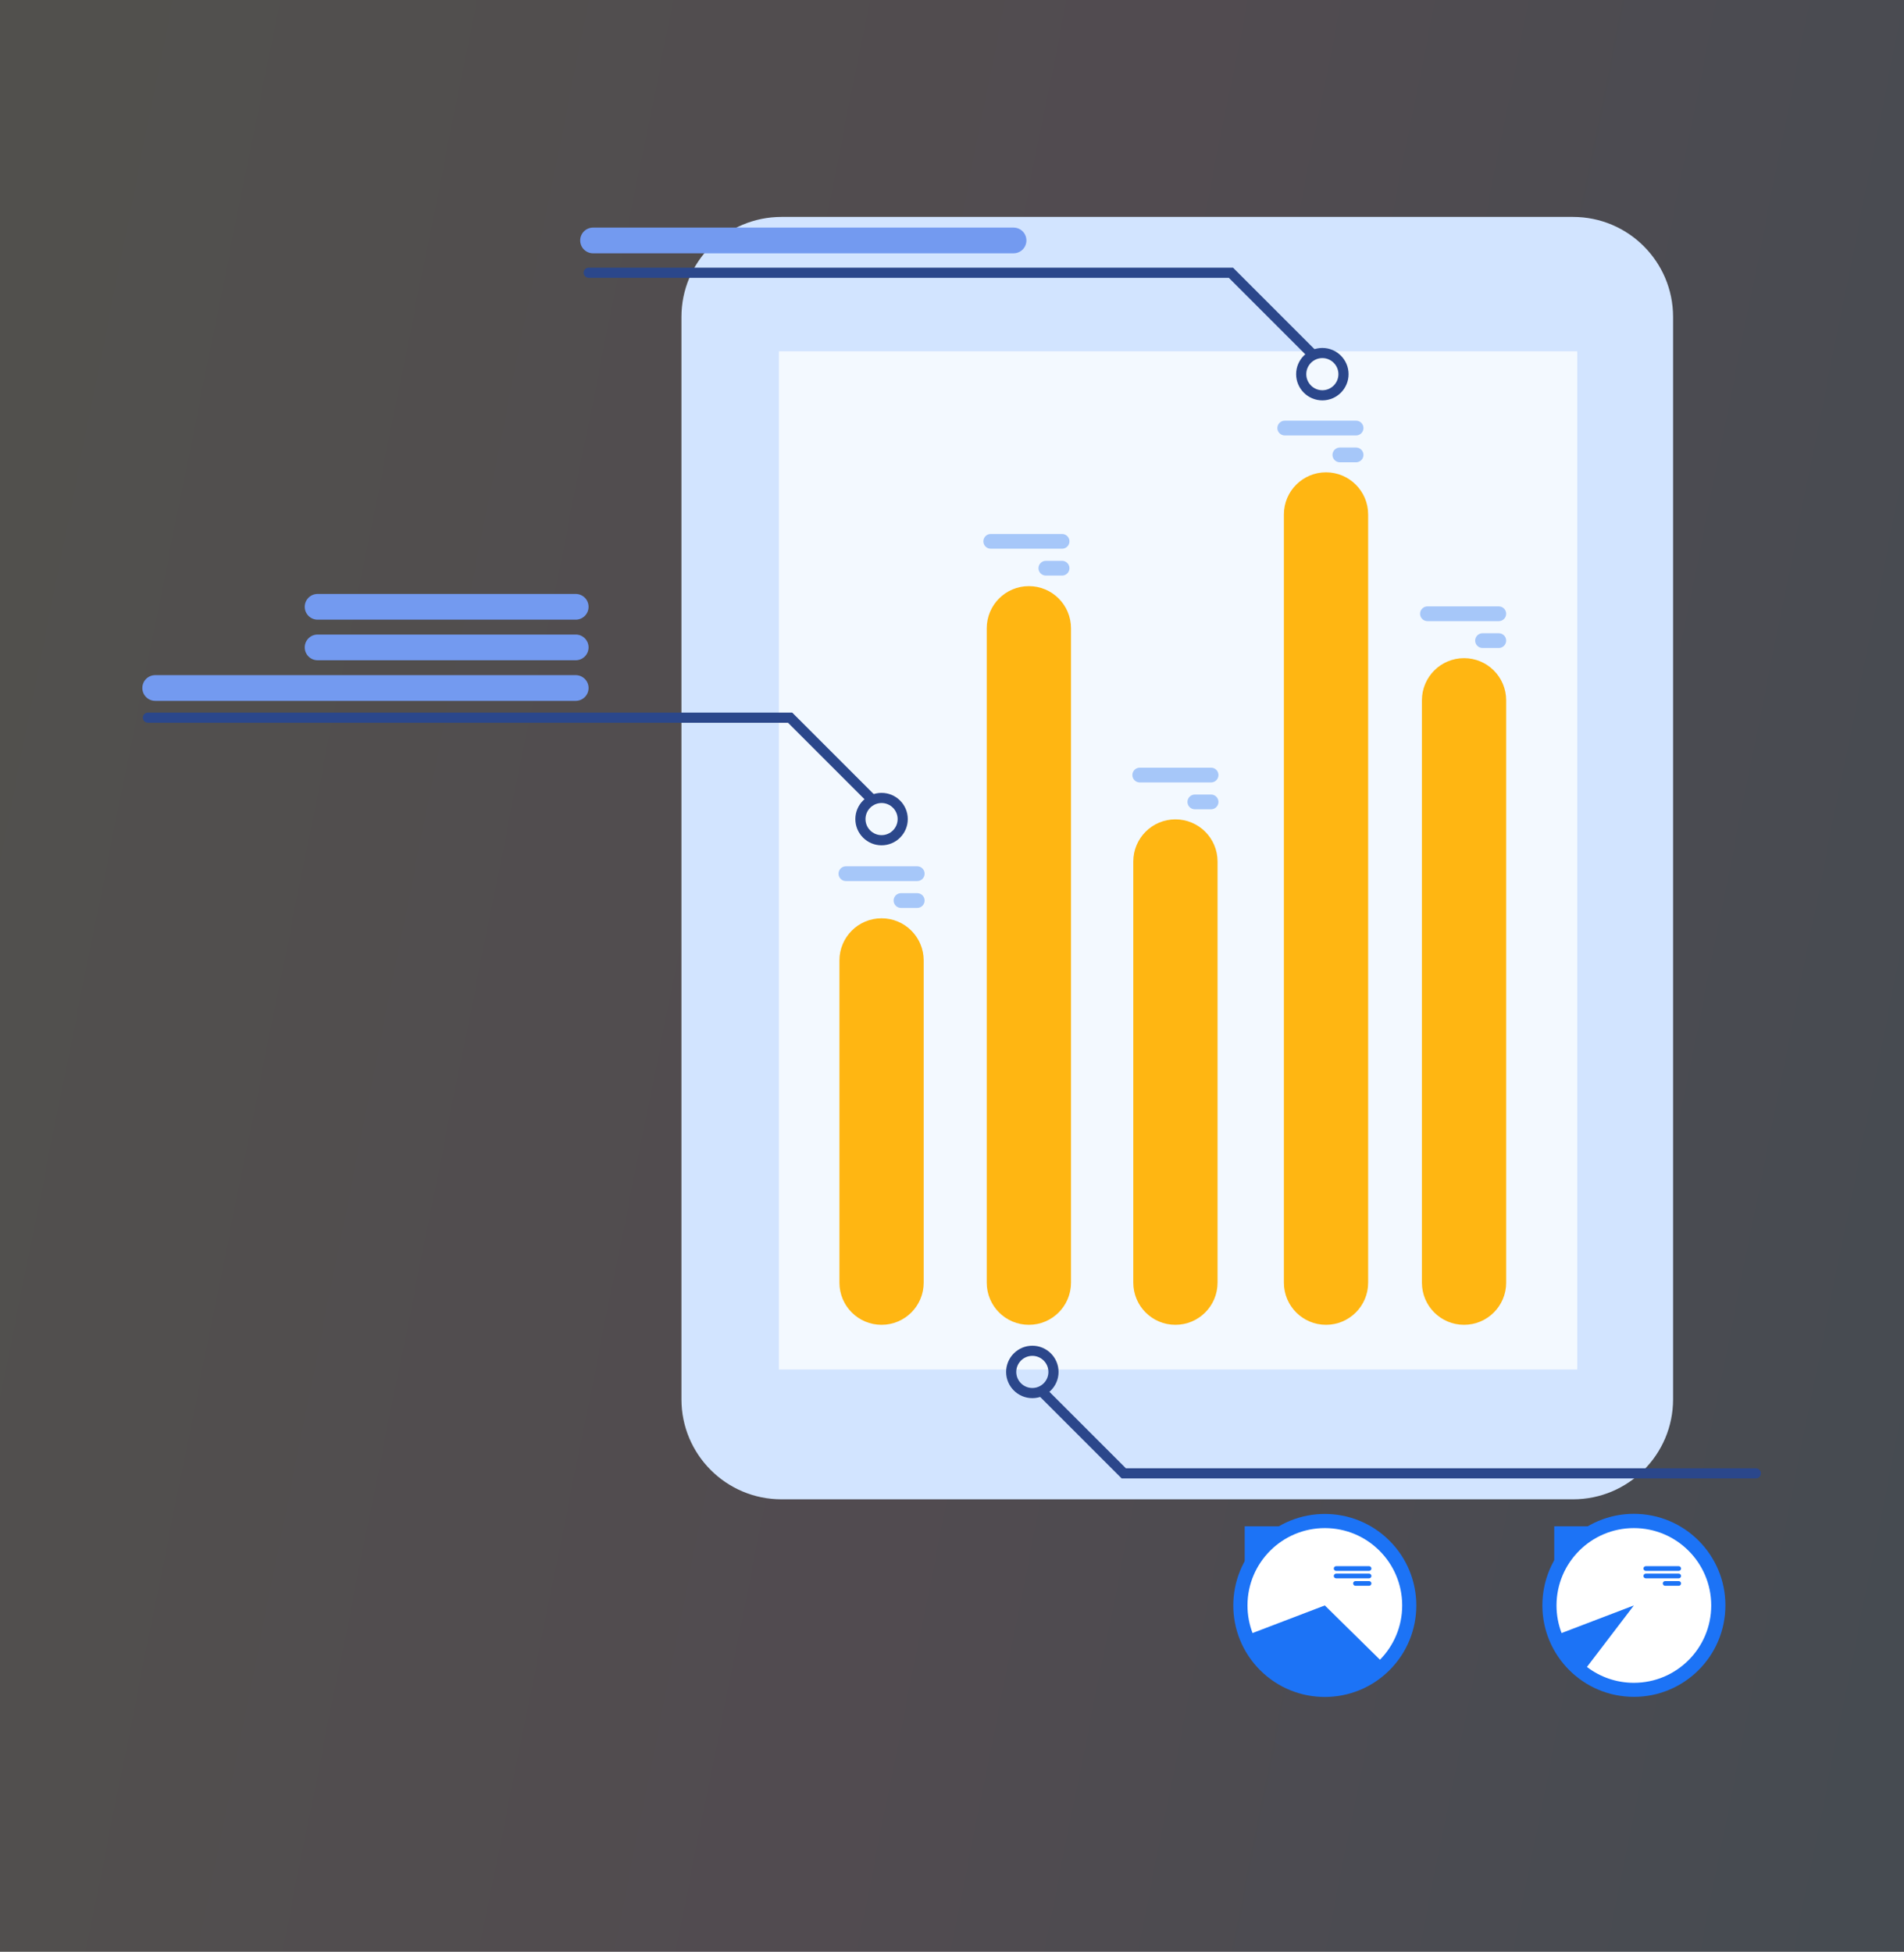 <svg width="439" height="450" viewBox="0 0 439 450" fill="none" xmlns="http://www.w3.org/2000/svg">
<rect x="0" y="0" width="439" height="450" fill="#333333" stroke="none"/>
<rect width="439" height="450" fill="url(#paint0_linear_1610_20340)" fill-opacity="0.15"/>
<g clip-path="url(#clip0_1610_20340)">
<path d="M180.181 345.689H362.695C375.432 345.689 385.758 335.364 385.758 322.627V73.079C385.758 60.341 375.432 50.016 362.695 50.016H180.181C167.444 50.016 157.118 60.342 157.118 73.079V322.627C157.118 335.364 167.444 345.689 180.181 345.689Z" fill="#D2E4FF"/>
<path d="M179.584 315.76H363.665L363.665 81.004L179.584 81.004L179.584 315.76Z" fill="#F3F9FF"/>
<path d="M337.561 305.456C332.197 305.456 327.849 301.107 327.849 295.743V161.459C327.849 156.095 332.197 151.747 337.561 151.747C342.925 151.747 347.273 156.095 347.273 161.459V295.743C347.273 301.107 342.925 305.456 337.561 305.456Z" fill="#FFB612"/>
<path d="M305.737 305.456C300.373 305.456 296.024 301.107 296.024 295.743V118.614C296.024 113.25 300.373 108.902 305.737 108.902C311.101 108.902 315.449 113.25 315.449 118.614V295.743C315.449 301.107 311.101 305.456 305.737 305.456Z" fill="#FFB612"/>
<path d="M271.013 305.456C265.649 305.456 261.301 301.107 261.301 295.743V198.63C261.301 193.266 265.649 188.918 271.013 188.918C276.377 188.918 280.726 193.266 280.726 198.63V295.743C280.726 301.107 276.377 305.456 271.013 305.456Z" fill="#FFB612"/>
<path d="M237.224 305.456C231.86 305.456 227.512 301.107 227.512 295.743V144.856C227.512 139.492 231.86 135.143 237.224 135.143C242.588 135.143 246.937 139.492 246.937 144.856V295.743C246.937 301.107 242.588 305.456 237.224 305.456Z" fill="#FFB612"/>
<path d="M212.972 221.44V295.743C212.972 301.107 208.623 305.456 203.259 305.456C197.895 305.456 193.547 301.107 193.547 295.743V221.44C193.547 216.076 197.895 211.728 203.259 211.728C208.623 211.728 212.972 216.076 212.972 221.44Z" fill="#FFB612"/>
<path d="M228.433 123.114H244.884C245.82 123.114 246.585 123.88 246.585 124.816C246.585 125.752 245.82 126.517 244.884 126.517H228.433C227.497 126.517 226.731 125.752 226.731 124.816C226.731 123.88 227.497 123.114 228.433 123.114Z" fill="#A6C7F9"/>
<path d="M241.136 129.307H244.883C245.819 129.307 246.585 130.072 246.585 131.008C246.585 131.944 245.819 132.71 244.883 132.71H241.136C240.2 132.71 239.435 131.944 239.435 131.008C239.435 130.072 240.2 129.307 241.136 129.307Z" fill="#A6C7F9"/>
<path d="M296.22 96.994H312.671C313.607 96.994 314.372 97.76 314.372 98.696C314.372 99.632 313.607 100.397 312.671 100.397H296.22C295.284 100.397 294.519 99.632 294.519 98.696C294.519 97.76 295.284 96.994 296.22 96.994Z" fill="#A6C7F9"/>
<path d="M308.925 103.187H312.671C313.607 103.187 314.373 103.952 314.373 104.888C314.373 105.824 313.607 106.59 312.671 106.59H308.925C307.989 106.59 307.223 105.824 307.223 104.888C307.223 103.952 307.989 103.187 308.925 103.187Z" fill="#A6C7F9"/>
<path d="M329.122 139.811H345.572C346.508 139.811 347.273 140.576 347.273 141.512C347.273 142.448 346.508 143.214 345.572 143.214H329.122C328.186 143.214 327.42 142.448 327.42 141.512C327.42 140.576 328.186 139.811 329.122 139.811Z" fill="#A6C7F9"/>
<path d="M341.825 146.003H345.572C346.508 146.003 347.273 146.769 347.273 147.705C347.273 148.641 346.508 149.406 345.572 149.406H341.825C340.889 149.406 340.123 148.641 340.123 147.705C340.123 146.769 340.889 146.003 341.825 146.003Z" fill="#A6C7F9"/>
<path d="M262.788 176.999H279.238C280.174 176.999 280.94 177.765 280.94 178.701C280.94 179.637 280.174 180.403 279.238 180.403H262.788C261.852 180.403 261.086 179.637 261.086 178.701C261.086 177.765 261.852 176.999 262.788 176.999Z" fill="#A6C7F9"/>
<path d="M275.492 183.192H279.238C280.174 183.192 280.94 183.958 280.94 184.894C280.94 185.83 280.174 186.595 279.238 186.595H275.492C274.556 186.595 273.79 185.83 273.79 184.894C273.79 183.958 274.556 183.192 275.492 183.192Z" fill="#A6C7F9"/>
<path d="M195.034 199.74H211.484C212.42 199.74 213.186 200.506 213.186 201.442C213.186 202.378 212.42 203.143 211.484 203.143H195.034C194.098 203.143 193.332 202.377 193.332 201.442C193.332 200.506 194.098 199.74 195.034 199.74Z" fill="#A6C7F9"/>
<path d="M207.738 205.932H211.485C212.42 205.932 213.186 206.698 213.186 207.634C213.186 208.57 212.42 209.336 211.485 209.336H207.738C206.802 209.336 206.036 208.57 206.036 207.634C206.036 206.698 206.802 205.932 207.738 205.932Z" fill="#A6C7F9"/>
<path d="M203.26 194.898C199.926 194.898 197.215 192.187 197.215 188.854C197.215 185.52 199.927 182.809 203.26 182.809C206.593 182.809 209.305 185.52 209.305 188.854C209.305 192.187 206.593 194.898 203.26 194.898ZM203.26 185.149C201.217 185.149 199.555 186.811 199.555 188.854C199.555 190.896 201.217 192.558 203.26 192.558C205.303 192.558 206.965 190.896 206.965 188.854C206.965 186.811 205.303 185.149 203.26 185.149Z" fill="#2B478B"/>
<path d="M200.686 185.149C200.386 185.149 200.087 185.034 199.858 184.806L181.692 166.64H34.108C33.461 166.64 32.938 166.116 32.938 165.47C32.938 164.824 33.461 164.3 34.108 164.3H182.661L201.513 183.151C201.97 183.608 201.97 184.349 201.513 184.806C201.285 185.034 200.985 185.149 200.686 185.149Z" fill="#2B478B"/>
<path d="M238.023 322.364C234.689 322.364 231.978 319.653 231.978 316.319C231.978 312.986 234.689 310.274 238.023 310.274C241.356 310.274 244.068 312.986 244.068 316.319C244.068 319.653 241.356 322.364 238.023 322.364ZM238.023 312.614C235.98 312.614 234.318 314.277 234.318 316.319C234.318 318.362 235.98 320.024 238.023 320.024C240.066 320.024 241.728 318.362 241.728 316.319C241.728 314.277 240.066 312.614 238.023 312.614Z" fill="#2B478B"/>
<path d="M404.835 340.873H258.621L239.77 322.022C239.313 321.565 239.313 320.824 239.77 320.367C240.226 319.91 240.967 319.91 241.424 320.367L259.59 338.533H404.835C405.481 338.533 406.005 339.057 406.005 339.703C406.005 340.349 405.481 340.873 404.835 340.873Z" fill="#2B478B"/>
<path d="M304.891 92.315C301.558 92.315 298.846 89.603 298.846 86.27C298.846 82.937 301.558 80.225 304.891 80.225C308.224 80.225 310.936 82.937 310.936 86.27C310.936 89.603 308.224 92.315 304.891 92.315ZM304.891 82.565C302.848 82.565 301.186 84.227 301.186 86.27C301.186 88.313 302.848 89.975 304.891 89.975C306.934 89.975 308.596 88.313 308.596 86.27C308.596 84.227 306.934 82.565 304.891 82.565Z" fill="#2B478B"/>
<path d="M302.317 82.565C302.017 82.565 301.717 82.451 301.489 82.222L283.323 64.056H135.738C135.092 64.056 134.568 63.532 134.568 62.886C134.568 62.24 135.092 61.716 135.738 61.716H284.292L303.144 80.568C303.601 81.025 303.601 81.766 303.144 82.222C302.915 82.451 302.616 82.565 302.317 82.565Z" fill="#2B478B"/>
<path d="M132.741 161.593H35.784C34.148 161.593 32.82 160.266 32.82 158.629C32.82 156.992 34.147 155.665 35.784 155.665H132.741C134.378 155.665 135.705 156.992 135.705 158.629C135.704 160.266 134.377 161.593 132.741 161.593Z" fill="#739AF0"/>
<path d="M132.741 152.232H73.225C71.588 152.232 70.261 150.905 70.261 149.268C70.261 147.631 71.588 146.304 73.225 146.304H132.741C134.378 146.304 135.705 147.631 135.705 149.268C135.705 150.905 134.378 152.232 132.741 152.232Z" fill="#739AF0"/>
<path d="M132.741 142.873H73.225C71.588 142.873 70.261 141.545 70.261 139.908C70.261 138.271 71.588 136.944 73.225 136.944H132.741C134.378 136.944 135.705 138.271 135.705 139.908C135.705 141.545 134.378 142.873 132.741 142.873Z" fill="#739AF0"/>
<path d="M233.695 58.403H136.738C135.101 58.403 133.774 57.076 133.774 55.439C133.774 53.802 135.101 52.475 136.738 52.475H233.695C235.332 52.475 236.659 53.802 236.659 55.439C236.659 57.076 235.332 58.403 233.695 58.403Z" fill="#739AF0"/>
<path d="M320.377 385.081C328.616 376.841 328.616 363.482 320.377 355.242C312.137 347.003 298.778 347.003 290.538 355.242C282.299 363.482 282.299 376.841 290.538 385.081C298.778 393.32 312.137 393.32 320.377 385.081Z" fill="#1C73F6"/>
<path d="M305.463 352.325C315.314 352.325 323.299 360.311 323.299 370.161C323.299 375.036 321.344 379.452 318.174 382.672L305.463 370.161L288.797 376.522C288.043 374.547 287.629 372.403 287.629 370.161C287.629 360.311 295.613 352.325 305.463 352.325Z" fill="white"/>
<path d="M308.07 361.106H315.661C315.96 361.106 316.204 361.351 316.204 361.649C316.204 361.947 315.96 362.191 315.661 362.191H308.07C307.771 362.191 307.527 361.947 307.527 361.649C307.527 361.351 307.771 361.106 308.07 361.106Z" fill="#1C73F6"/>
<path d="M308.07 362.824H315.661C315.96 362.824 316.204 363.068 316.204 363.366C316.204 363.664 315.96 363.908 315.661 363.908H308.07C307.771 363.908 307.527 363.664 307.527 363.366C307.527 363.068 307.771 362.824 308.07 362.824Z" fill="#1C73F6"/>
<path d="M312.526 364.541H315.661C315.96 364.541 316.204 364.785 316.204 365.083C316.204 365.381 315.96 365.625 315.661 365.625H312.526C312.228 365.625 311.984 365.381 311.984 365.083C311.984 364.785 312.228 364.541 312.526 364.541Z" fill="#1C73F6"/>
<path d="M286.986 360.259L295.332 351.913H286.986V360.259Z" fill="#1C73F6"/>
<path d="M397.797 371.185C398.377 359.547 389.413 349.641 377.774 349.061C366.135 348.481 356.23 357.445 355.649 369.084C355.069 380.723 364.034 390.628 375.672 391.208C387.311 391.789 397.217 382.824 397.797 371.185Z" fill="#1C73F6"/>
<path d="M358.881 370.161C358.881 360.311 366.865 352.325 376.715 352.325C386.567 352.325 394.551 360.311 394.551 370.161C394.551 380.011 386.567 387.997 376.715 387.997C372.646 387.997 368.897 386.636 365.898 384.342L376.715 370.161L360.049 376.522C359.295 374.547 358.881 372.403 358.881 370.161Z" fill="white"/>
<path d="M379.467 361.107H387.059C387.357 361.107 387.601 361.351 387.601 361.649C387.601 361.947 387.357 362.191 387.059 362.191H379.467C379.169 362.191 378.925 361.947 378.925 361.649C378.925 361.351 379.169 361.107 379.467 361.107Z" fill="#1C73F6"/>
<path d="M379.467 362.824H387.059C387.357 362.824 387.601 363.068 387.601 363.366C387.601 363.665 387.357 363.909 387.059 363.909H379.467C379.169 363.909 378.925 363.665 378.925 363.366C378.925 363.068 379.169 362.824 379.467 362.824Z" fill="#1C73F6"/>
<path d="M383.924 364.542H387.059C387.357 364.542 387.601 364.786 387.601 365.084C387.601 365.382 387.357 365.626 387.059 365.626H383.924C383.626 365.626 383.382 365.382 383.382 365.084C383.382 364.786 383.626 364.542 383.924 364.542Z" fill="#1C73F6"/>
<path d="M358.356 360.259L366.703 351.913H358.356V360.259Z" fill="#1C73F6"/>
</g>
<defs>
<linearGradient id="paint0_linear_1610_20340" x1="9.74" y1="149.658" x2="480.304" y2="244.014" gradientUnits="userSpaceOnUse">
<stop stop-color="#FFF7E6"/>
<stop offset="0.5" stop-color="#FBD3F7"/>
<stop offset="0.99" stop-color="#B1D5FF"/>
</linearGradient>
<clipPath id="clip0_1610_20340">
<rect width="373.465" height="350" fill="white" transform="translate(32.768 50)"/>
</clipPath>
</defs>
</svg>
